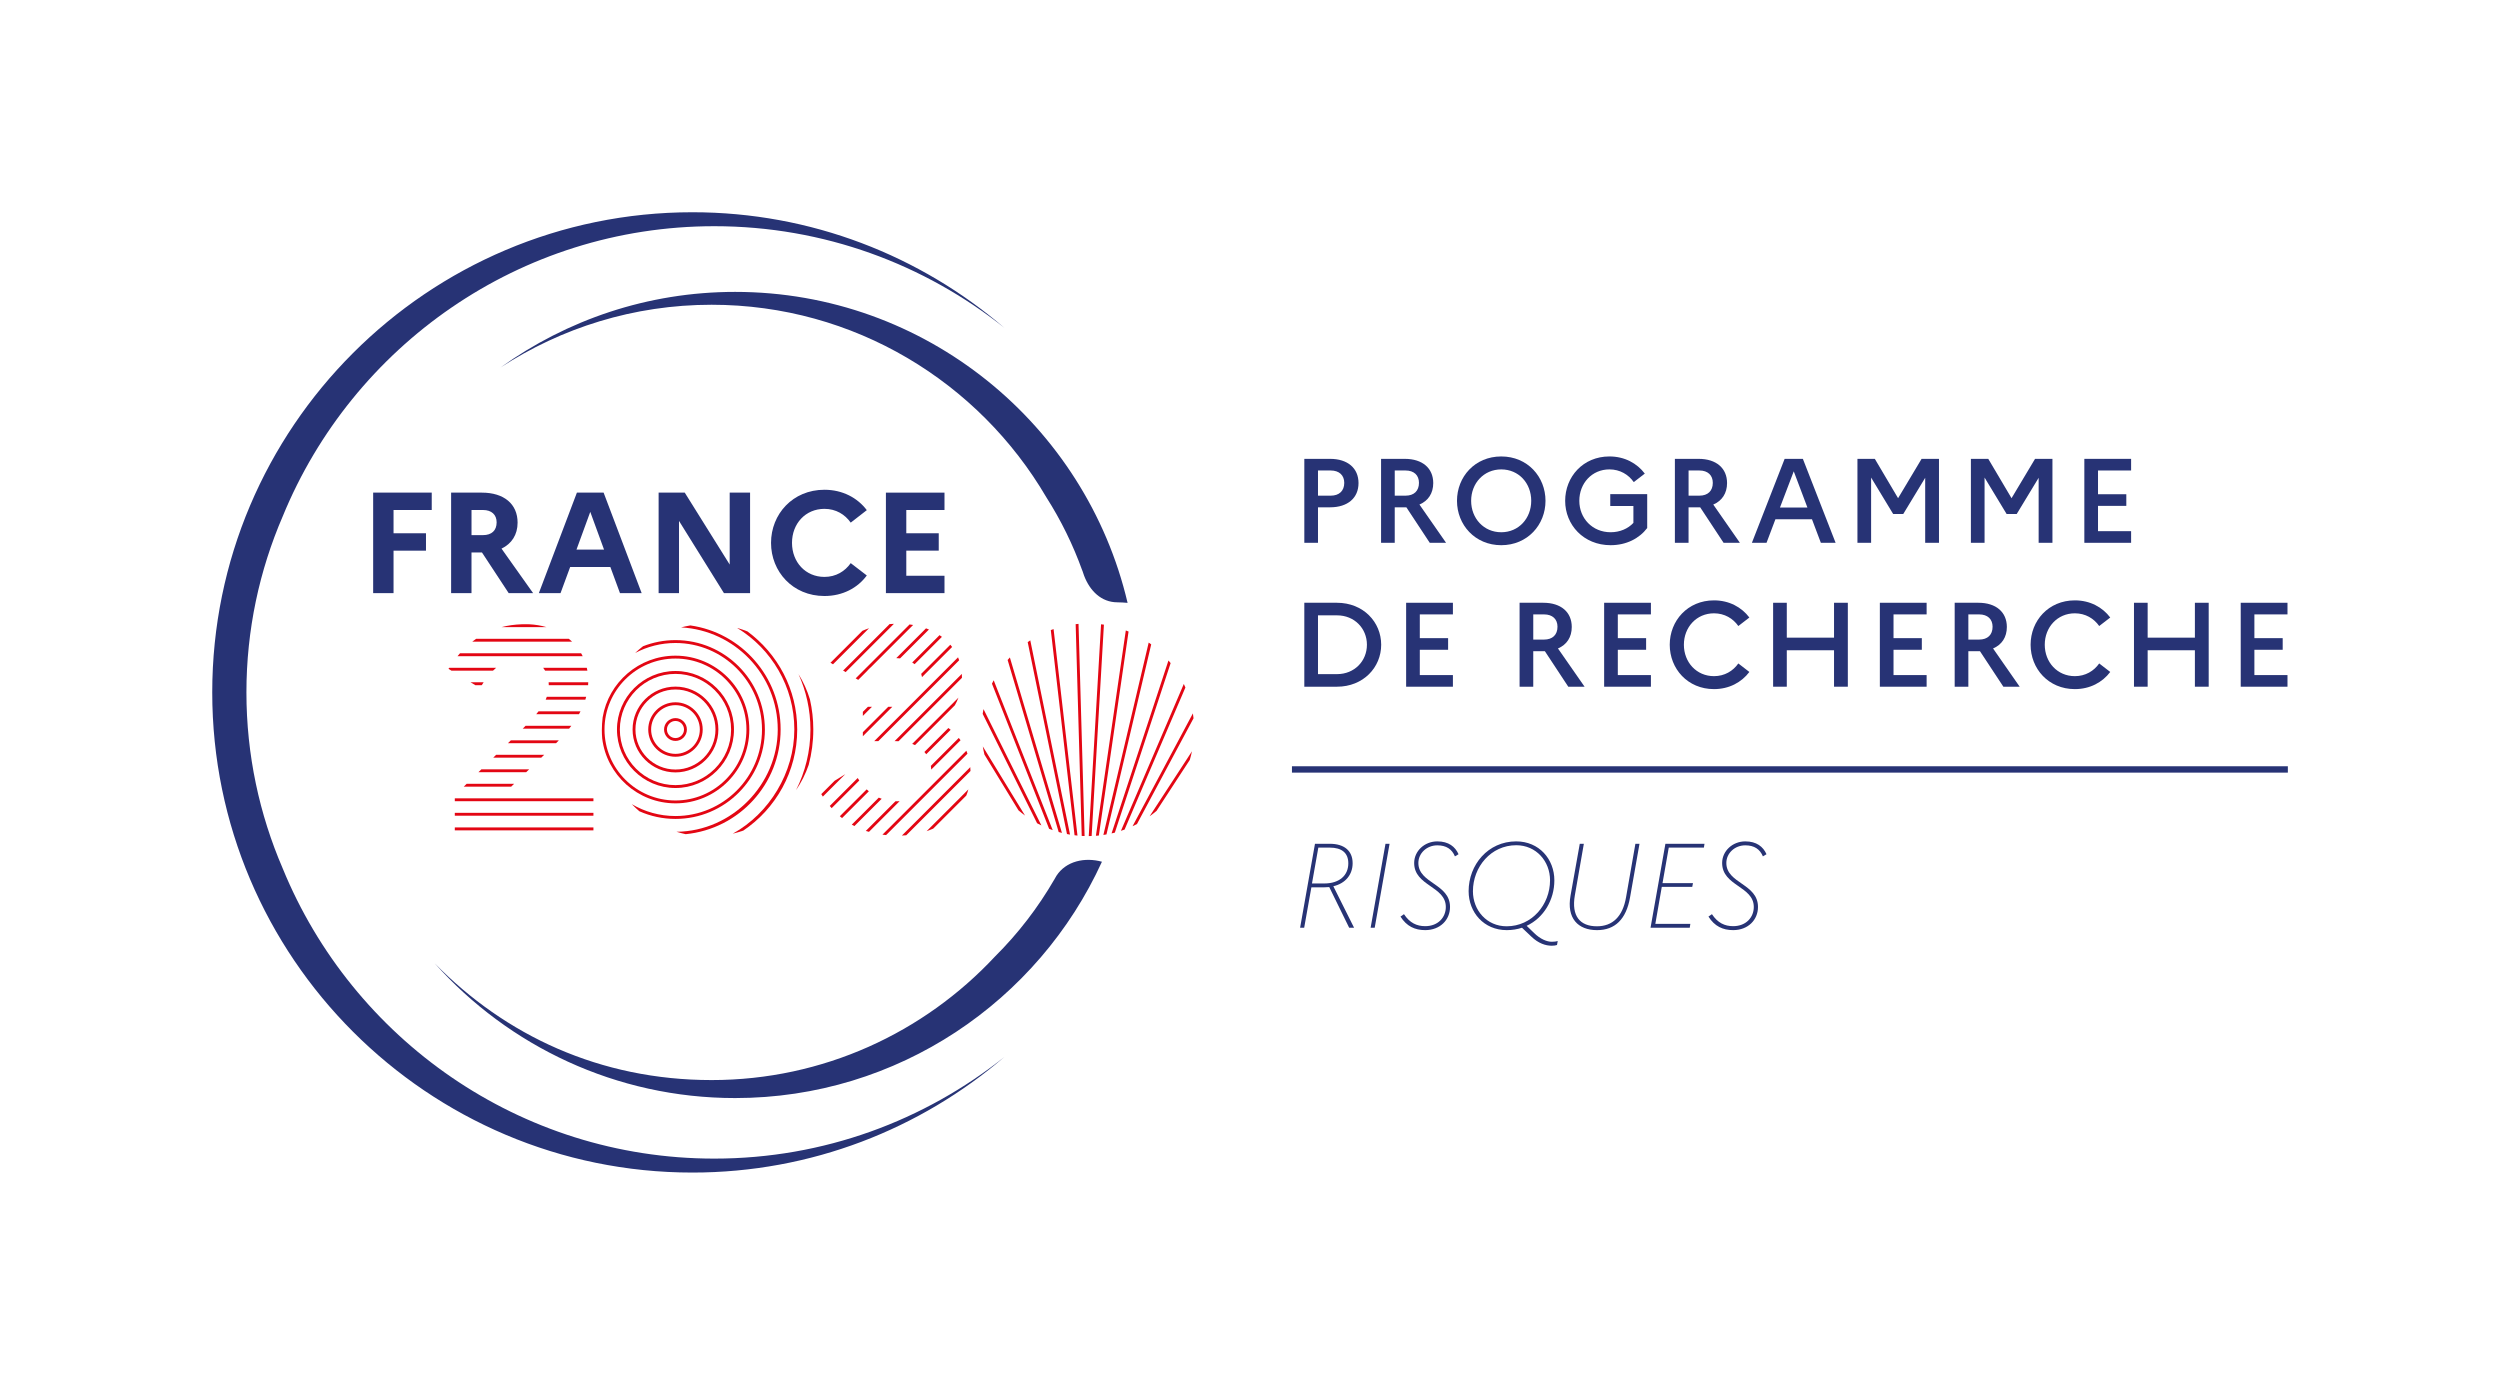 <?xml version="1.0" encoding="UTF-8"?>
<svg id="Calque_1" data-name="Calque 1" xmlns="http://www.w3.org/2000/svg" viewBox="0 0 2355.76 1304.92">
  <defs>
    <style>
      .cls-1 {
        fill: #e30613;
      }

      .cls-1, .cls-2 {
        stroke-width: 0px;
      }

      .cls-2 {
        fill: #273375;
      }
    </style>
  </defs>
  <path class="cls-2" d="M266.43,818.39c-21.98-50.94-34.22-107.03-34.22-165.94s12.24-115,34.22-165.94c65.61-160.19,223.12-273.36,406.65-273.36,103.25,0,198.23,35.9,273.31,95.75-79.14-67.8-181.8-108.9-293.94-108.9-249.48,0-452.45,202.97-452.45,452.45s202.97,452.46,452.45,452.46c112.14,0,214.8-41.1,293.93-108.9-75.08,59.85-170.05,95.75-273.3,95.75-183.53,0-341.05-113.18-406.65-273.36Z"/>
  <path class="cls-2" d="M995.53,825.2c-.6,1.06-1.22,2.11-1.83,3.17-.14.28-.25.56-.38.84l-.04-.02.39-.77c-15.46,26.77-34.35,51.32-56.15,72.98-66.72,71.51-161.69,116.35-266.98,116.35s-194.52-42.17-260.87-109.94c69.6,77.81,170.68,126.9,283.05,126.9,153.41,0,285.77-91.47,345.65-222.7-16.22-4.44-33.78-.66-42.84,13.2Z"/>
  <path class="cls-2" d="M1019.92,537.63c.11.4.25.78.37,1.17.43,1.2.82,2.41,1.24,3.62,5.47,14.43,16.32,25.15,31.41,25.15h-.04c3.39.09,6.63.2,9.63.51-39.36-167.75-190.22-293.03-369.81-293.03-82.43,0-158.75,26.48-221.08,71.26,57.28-37.34,125.57-59.14,198.9-59.14,134.42,0,252.04,73.04,315.46,181.46,13.76,21.59,25.16,44.8,33.94,69.26l-.02-.25Z"/>
  <g>
    <path class="cls-2" d="M351.63,464.21h55.2v16.37h-35.99v21.92h30.57v16.37h-30.57v40.05h-19.21v-94.7Z"/>
    <path class="cls-2" d="M425.1,464.21h28.95c20.83,0,33.68,10.69,33.68,28.27,0,11.36-5.54,19.89-15.15,24.49l29.76,41.94h-23l-25.16-38.29h-9.88v38.29h-19.21v-94.7ZM444.31,480.57v23.68h10.82c8.12,0,12.85-4.33,12.85-12.04,0-7.17-4.74-11.64-12.85-11.64h-10.82Z"/>
    <path class="cls-2" d="M543.63,464.21h25.16l35.85,94.7h-20.43l-9.07-24.62h-37.88l-9.07,24.62h-20.43l35.85-94.7ZM569.2,517.91l-12.99-35.58-12.99,35.58h25.98Z"/>
    <path class="cls-2" d="M620.62,464.21h24.62l42.35,67.78v-67.78h19.21v94.7h-24.62l-42.35-68.05v68.05h-19.21v-94.7Z"/>
    <path class="cls-2" d="M801.64,530.63l15.15,11.64c-8.66,11.77-22.73,19.35-39.91,19.35-29.9,0-50.33-23-50.33-50.06s20.43-50.06,50.33-50.06c17.18,0,31.25,7.71,39.91,19.21l-15.15,11.77c-5.41-7.71-13.94-12.99-24.76-12.99-17.86,0-30.57,13.93-30.57,32.06s12.72,32.07,30.57,32.07c10.82,0,19.35-5.28,24.76-12.99Z"/>
    <path class="cls-2" d="M834.8,464.21h55.2v16.37h-35.99v21.92h30.57v16.37h-30.57v23.67h35.99v16.37h-55.2v-94.7Z"/>
  </g>
  <g>
    <path class="cls-1" d="M927.64,711.06l32.09,52.54c2,1.72,4.06,3.37,6.18,4.93l-39.82-65.19c.41,2.61.94,5.19,1.55,7.73"/>
    <path class="cls-1" d="M925.98,672.7l51.28,103.04c1.33.73,2.69,1.41,4.06,2.08l-54.55-109.63c-.29,1.49-.56,2.99-.79,4.5"/>
    <path class="cls-1" d="M934.73,644.24l53.84,136.74c1.13.44,2.26.87,3.41,1.27l-55.61-141.22c-.56,1.06-1.12,2.13-1.65,3.21"/>
    <path class="cls-1" d="M949.49,621.91l48.11,162.12c1.02.29,2.04.58,3.07.83l-49.06-165.33c-.72.78-1.43,1.57-2.12,2.37"/>
    <path class="cls-1" d="M1008.29,786.44l-37.45-183.02c-.82.53-1.64,1.06-2.44,1.61l37.02,180.9c.95.19,1.91.35,2.87.51"/>
    <path class="cls-1" d="M1015.31,787.38l-22.52-194.57c-.88.3-1.76.59-2.62.91l22.38,193.33c.92.12,1.84.24,2.77.33"/>
    <path class="cls-1" d="M1022.02,787.79l-5.72-199.91c-.9.08-1.81.16-2.7.27l5.71,199.55c.9.05,1.81.07,2.71.1"/>
    <path class="cls-1" d="M1028.65,787.77l11.57-199.16c-.89-.14-1.8-.23-2.69-.34l-11.59,199.57c.91,0,1.81-.04,2.72-.07"/>
    <path class="cls-1" d="M1035.44,787.33l28-192.23c-.85-.35-1.72-.69-2.59-1.02l-28.18,193.47c.92-.07,1.85-.12,2.77-.22"/>
    <path class="cls-1" d="M1042.62,786.29l42.17-179.08c-.78-.58-1.58-1.14-2.38-1.7l-42.69,181.26c.97-.14,1.93-.32,2.9-.49"/>
    <path class="cls-1" d="M1050.52,784.59l52.57-159.75c-.67-.83-1.35-1.64-2.05-2.45l-53.62,162.94c1.04-.24,2.07-.47,3.1-.74"/>
    <path class="cls-1" d="M1059.7,781.71l57.31-133.86c-.49-1.12-.98-2.24-1.51-3.35l-59.25,138.39c1.16-.38,2.31-.76,3.45-1.18"/>
    <path class="cls-1" d="M1071.36,776.51l53.31-99.66c-.17-1.55-.36-3.1-.6-4.63l-56.88,106.35c1.41-.65,2.8-1.34,4.18-2.06"/>
    <path class="cls-1" d="M1089.83,764.08l31.32-48.03c.78-2.66,1.48-5.36,2.05-8.1l-39.93,61.25c2.26-1.62,4.45-3.32,6.57-5.12"/>
    <rect class="cls-1" x="428.56" y="782.4" width="130.63" height=".08"/>
    <path class="cls-1" d="M494.96,588.16c-1.12,0-2.2.07-3.3.1h7.05c-1.24-.06-2.49-.1-3.75-.1"/>
    <path class="cls-1" d="M498.7,588.26h-7.05c-6.78.23-13.16,1.13-19.13,2.71h42.5c-5.15-1.51-10.63-2.43-16.33-2.71"/>
    <path class="cls-1" d="M536.02,601.93h-87.32c-1.25.86-2.47,1.77-3.67,2.71h94.03c-.97-.94-2-1.84-3.05-2.71"/>
    <path class="cls-1" d="M547.61,615.6h-114.17c-.78.88-1.55,1.79-2.3,2.71h117.92c-.46-.92-.94-1.82-1.45-2.71"/>
    <path class="cls-1" d="M552.95,629.26h-41.13c.69.85,1.31,1.75,1.87,2.71h39.8c-.16-.91-.34-1.82-.55-2.71"/>
    <path class="cls-1" d="M422.62,630.26l2.81,1.71h39.12c.97-.96,1.96-1.86,2.98-2.71h-44.26c-.21.34-.44.66-.65,1"/>
    <path class="cls-1" d="M554.28,642.93h-37.3c.06.8.11,1.61.11,2.45,0,.09,0,.18,0,.26h37.09c.06-.89.09-1.8.11-2.71"/>
    <path class="cls-1" d="M447.87,645.64h6.1c.58-.92,1.17-1.82,1.76-2.71h-12.31l4.45,2.71Z"/>
    <path class="cls-1" d="M552.35,656.6h-37.1c-.31.91-.67,1.81-1.05,2.71h37.38c.28-.89.53-1.8.77-2.71"/>
    <path class="cls-1" d="M547.03,670.26h-39.54c-.7.9-1.42,1.8-2.18,2.71h40.28c.5-.89.97-1.8,1.44-2.71"/>
    <path class="cls-1" d="M538.36,683.93h-43.14c-.62.64-1.24,1.27-1.88,1.93l-.79.78h43.7c.72-.9,1.43-1.8,2.12-2.71"/>
    <path class="cls-1" d="M526.61,697.6h-45.21l-2.75,2.71h45.34c.88-.9,1.76-1.8,2.62-2.71"/>
    <polygon class="cls-1" points="512.79 711.27 467.5 711.27 464.74 713.98 509.98 713.98 512.79 711.27"/>
    <polygon class="cls-1" points="498.62 724.94 453.6 724.94 450.84 727.65 495.81 727.65 498.62 724.94"/>
    <polygon class="cls-1" points="484.45 738.6 439.7 738.6 436.95 741.31 481.64 741.31 484.45 738.6"/>
    <rect class="cls-1" x="428.56" y="752.27" width="130.63" height="2.71"/>
    <rect class="cls-1" x="428.56" y="765.94" width="130.63" height="2.71"/>
    <rect class="cls-1" x="428.56" y="779.69" width="130.63" height="2.71"/>
    <path class="cls-1" d="M879.38,780.8l31.2-31.2c.74-1.86,1.38-3.77,1.91-5.74l-39.35,39.35c2.14-.72,4.22-1.52,6.23-2.4"/>
    <path class="cls-1" d="M853.92,787.08l60.58-60.58c-.03-1.22-.1-2.43-.21-3.63l-64.47,64.47c1.38-.06,2.75-.15,4.1-.27"/>
    <path class="cls-1" d="M834.95,786.89l76.7-76.7c-.32-.94-.68-1.86-1.06-2.77l-79.08,79.08c1.13.15,2.28.28,3.44.39"/>
    <path class="cls-1" d="M845.46,755.05c-.55,0-1.08-.04-1.62-.05l-27.98,27.98c.97.32,1.97.58,2.96.87l28.88-28.88c-.75.04-1.49.09-2.25.09"/>
    <path class="cls-1" d="M877.51,725.16l27.62-27.62c-.53-.74-1.09-1.45-1.66-2.17l-26.3,26.29c.18,1.13.3,2.29.34,3.49"/>
    <path class="cls-1" d="M872.77,710.73l23.04-23.05c-.7-.57-1.41-1.13-2.15-1.68l-22.6,22.6c.61.68,1.18,1.39,1.71,2.12"/>
    <path class="cls-1" d="M828.07,751.61l-25.44,25.44c.81.46,1.63.93,2.47,1.36l25.71-25.72c-.93-.32-1.84-.69-2.74-1.09"/>
    <path class="cls-1" d="M816.69,743.82l-25.32,25.32c.69.59,1.39,1.17,2.1,1.73l25.22-25.22c-.68-.58-1.35-1.19-2.01-1.83"/>
    <path class="cls-1" d="M862.22,702.12l37.51-37.5c1.34-2.31,2.48-4.73,3.43-7.26l-43.62,43.62c.93.35,1.82.73,2.69,1.14"/>
    <path class="cls-1" d="M808.2,733.14l-26.32,26.32c.58.7,1.18,1.38,1.78,2.05l26.06-26.06c-.51-.74-1.01-1.53-1.52-2.31"/>
    <path class="cls-1" d="M844.11,698.38c.88,0,1.74.05,2.59.09l59.74-59.75c0-.09,0-.18,0-.26,0-1.17-.05-2.31-.12-3.45l-63.37,63.37h1.15Z"/>
    <path class="cls-1" d="M786.46,735.72l-12.57,12.57c.49.79.98,1.58,1.48,2.35l21.13-21.13-10.04,6.22Z"/>
    <path class="cls-1" d="M827.62,698.38l76.21-76.21c-.32-.94-.68-1.86-1.06-2.77l-78.98,78.98h3.83Z"/>
    <polygon class="cls-1" points="837.02 665.99 813.07 689.94 813.07 693.77 840.85 665.99 837.02 665.99"/>
    <path class="cls-1" d="M868.8,638.03l28.38-28.38c-.55-.72-1.11-1.44-1.7-2.13l-27.43,27.43c.32.98.56,2.01.76,3.07"/>
    <path class="cls-1" d="M861.82,625.85l25.75-25.75c-.73-.55-1.47-1.08-2.24-1.59l-25.75,25.75c.78.49,1.54,1.02,2.24,1.59"/>
    <polygon class="cls-1" points="817.85 665.99 813.07 670.77 813.07 674.6 821.68 665.99 817.85 665.99"/>
    <path class="cls-1" d="M848.11,620.4l27.23-27.23c-.91-.38-1.83-.73-2.76-1.07l-28.05,28.05c1.22.03,2.42.11,3.58.25"/>
    <path class="cls-1" d="M808.68,640.66l8.42-8.42c1.18-1.33,2.4-2.56,3.68-3.68l39.65-39.65c-1.1-.19-2.21-.35-3.33-.5l-50.78,50.78,2.37,1.46Z"/>
    <path class="cls-1" d="M796.84,633.33l45.5-45.5c-1.38.05-2.74.14-4.08.25l-43.79,43.79,2.37,1.46Z"/>
    <path class="cls-1" d="M784.92,625.97l34-34c-2.17.73-4.27,1.56-6.3,2.47l-30.06,30.06,2.37,1.46Z"/>
    <path class="cls-1" d="M751.21,687.45c0-37.9-18.47-71.54-46.88-92.45-3.17-1.26-6.43-2.37-9.75-3.31,32.3,19.68,53.92,55.24,53.92,95.76s-23.47,79.04-58.05,98.13c3.39-.8,6.71-1.77,9.96-2.91,30.62-20.63,50.8-55.62,50.8-95.23"/>
    <path class="cls-1" d="M763.24,659.12c-2.56-8.49-6.22-16.5-10.81-23.88,7.21,15.94,11.25,33.61,11.25,52.21,0,20.54-4.92,39.95-13.61,57.14,4.99-7.3,9.03-15.3,11.96-23.82,2.83-10.64,4.35-21.8,4.35-33.32,0-9.73-1.11-19.2-3.15-28.33"/>
    <path class="cls-1" d="M735.59,687.42c0-49.89-37.06-91.26-85.09-98.08-2.94.5-5.84,1.11-8.69,1.85,50.69,2.77,91.07,44.87,91.07,96.23s-42.71,95.83-95.41,96.36c2.83.88,5.73,1.62,8.66,2.26,50.13-4.87,89.45-47.23,89.45-98.62"/>
    <path class="cls-1" d="M720.74,687.42c0-46.45-37.79-84.24-84.24-84.24-10.79,0-21.09,2.06-30.58,5.77-2.58,2-5.05,4.13-7.42,6.37,11.36-6.01,24.29-9.43,38.01-9.43,44.96,0,81.53,36.57,81.53,81.53s-36.58,81.53-81.53,81.53c-15.02,0-29.09-4.1-41.18-11.21,2.27,2.35,4.66,4.59,7.16,6.72,10.41,4.62,21.92,7.2,34.03,7.2,46.45,0,84.24-37.79,84.24-84.24"/>
    <path class="cls-1" d="M636.5,664.47c12.65,0,22.95,10.29,22.95,22.95s-10.3,22.95-22.95,22.95-22.95-10.3-22.95-22.95,10.3-22.95,22.95-22.95M636.5,713.08c14.15,0,25.66-11.51,25.66-25.66s-11.51-25.66-25.66-25.66-25.66,11.51-25.66,25.66,11.51,25.66,25.66,25.66"/>
    <path class="cls-1" d="M636.5,649.71c20.79,0,37.71,16.92,37.71,37.71s-16.92,37.71-37.71,37.71-37.71-16.92-37.71-37.71,16.92-37.71,37.71-37.71M636.5,727.84c22.29,0,40.42-18.13,40.42-40.42s-18.13-40.42-40.42-40.42-40.42,18.13-40.42,40.42,18.13,40.42,40.42,40.42"/>
    <path class="cls-1" d="M636.5,679.36c4.44,0,8.06,3.61,8.06,8.06s-3.61,8.06-8.06,8.06-8.06-3.61-8.06-8.06,3.61-8.06,8.06-8.06M636.5,698.18c5.94,0,10.76-4.83,10.76-10.76s-4.83-10.76-10.76-10.76-10.76,4.83-10.76,10.76,4.83,10.76,10.76,10.76"/>
    <path class="cls-1" d="M636.5,620.55c36.87,0,66.87,30,66.87,66.87s-30,66.87-66.87,66.87-66.87-30-66.87-66.87,30-66.87,66.87-66.87M636.5,757c38.36,0,69.58-31.21,69.58-69.58s-31.21-69.58-69.58-69.58c-34.47,0-63.14,25.2-68.62,58.13-.48,3.98-.76,8.02-.76,12.12,0,2.61.13,5.19.33,7.75,4.18,34.4,33.54,61.15,69.05,61.15"/>
    <path class="cls-1" d="M636.5,635.01c28.9,0,52.41,23.51,52.41,52.41s-23.51,52.41-52.41,52.41-52.41-23.51-52.41-52.41,23.51-52.41,52.41-52.41M636.5,742.54c30.39,0,55.12-24.73,55.12-55.12s-24.73-55.12-55.12-55.12-55.12,24.73-55.12,55.12,24.73,55.12,55.12,55.12"/>
  </g>
  <g>
    <path class="cls-2" d="M1229.06,432.38h24.3c16.61,0,26.78,8.81,26.78,22.83s-10.17,22.83-26.78,22.83h-11.41v33.45h-12.88v-79.1ZM1241.95,443.34v23.73h11.98c8.02,0,12.77-4.52,12.77-12.09,0-7.12-4.75-11.64-12.77-11.64h-11.98Z"/>
    <path class="cls-2" d="M1301.39,432.38h22.38c16.61,0,26.78,8.81,26.78,22.83,0,9.61-4.75,16.73-13,20.23l25.09,36.05h-15.37l-22.04-33.45h-10.96v33.45h-12.88v-79.1ZM1314.27,443.34v23.73h10.17c8.02,0,12.66-4.52,12.66-12.09,0-7.12-4.63-11.64-12.66-11.64h-10.17Z"/>
    <path class="cls-2" d="M1456.33,471.93c0,22.6-16.95,41.81-41.7,41.81s-41.7-19.21-41.7-41.81,16.84-41.81,41.7-41.81,41.7,19.21,41.7,41.81ZM1442.88,471.93c0-16.61-11.75-29.61-28.25-29.61s-28.37,13.11-28.37,29.61,11.87,29.61,28.37,29.61,28.25-13.11,28.25-29.61Z"/>
    <path class="cls-2" d="M1539.16,492.72v-15.93h-21.81v-11.19h34.81v31.98c-7.46,9.83-19.66,16.16-34.47,16.16-25.54,0-42.83-19.21-42.83-41.81s16.84-41.81,41.7-41.81c14.35,0,25.99,6.44,33.34,16.16l-10.4,8.02c-4.97-7.12-13-11.98-22.94-11.98-16.5,0-28.37,13.11-28.37,29.61s12.32,29.61,29.5,29.61c8.81,0,16.39-3.39,21.47-8.81Z"/>
    <path class="cls-2" d="M1578.26,432.38h22.38c16.61,0,26.78,8.81,26.78,22.83,0,9.61-4.75,16.73-13,20.23l25.09,36.05h-15.37l-22.04-33.45h-10.96v33.45h-12.88v-79.1ZM1591.15,443.34v23.73h10.17c8.02,0,12.66-4.52,12.66-12.09,0-7.12-4.63-11.64-12.66-11.64h-10.17Z"/>
    <path class="cls-2" d="M1681.67,432.38h17.18l30.85,79.1h-13.9l-8.36-22.15h-34.47l-8.36,22.15h-13.79l30.85-79.1ZM1703.14,478.26l-12.88-34.13-13,34.13h25.88Z"/>
    <path class="cls-2" d="M1750.26,432.38h16.39l21.92,37.07,22.15-37.07h16.39v79.1h-13v-61.25l-20.68,34.13h-9.49l-20.79-34.35v61.48h-12.88v-79.1Z"/>
    <path class="cls-2" d="M1857.17,432.38h16.39l21.92,37.07,22.15-37.07h16.39v79.1h-13v-61.25l-20.68,34.13h-9.49l-20.79-34.35v61.48h-12.88v-79.1Z"/>
    <path class="cls-2" d="M1964.08,432.38h44.07v10.96h-31.19v22.38h26.67v10.96h-26.67v23.84h31.19v10.96h-44.07v-79.1Z"/>
    <path class="cls-2" d="M1229.06,567.99h30.74c24.86,0,41.7,18.19,41.7,39.55s-16.84,39.55-41.7,39.55h-30.74v-79.1ZM1241.95,579.86v55.37h17.97c16.39,0,28.14-12.32,28.14-27.69s-11.75-27.69-28.14-27.69h-17.97Z"/>
    <path class="cls-2" d="M1325.01,567.99h44.07v10.96h-31.19v22.38h26.67v10.96h-26.67v23.84h31.19v10.96h-44.07v-79.1Z"/>
    <path class="cls-2" d="M1431.92,567.99h22.38c16.61,0,26.78,8.81,26.78,22.83,0,9.61-4.75,16.73-13,20.23l25.09,36.05h-15.37l-22.04-33.45h-10.96v33.45h-12.88v-79.1ZM1444.8,578.95v23.73h10.17c8.02,0,12.66-4.52,12.66-12.09,0-7.12-4.63-11.64-12.66-11.64h-10.17Z"/>
    <path class="cls-2" d="M1511.59,567.99h44.07v10.96h-31.19v22.38h26.67v10.96h-26.67v23.84h31.19v10.96h-44.07v-79.1Z"/>
    <path class="cls-2" d="M1638.04,625.17l10.4,8.02c-7.35,9.72-18.99,16.16-33.34,16.16-24.86,0-41.7-19.21-41.7-41.81s16.84-41.81,41.7-41.81c14.35,0,25.99,6.44,33.34,16.16l-10.4,8.02c-4.97-7.12-13-11.98-22.94-11.98-16.5,0-28.37,13.11-28.37,29.61s11.87,29.61,28.37,29.61c9.94,0,17.97-4.86,22.94-11.98Z"/>
    <path class="cls-2" d="M1670.82,567.99h12.88v32.88h44.52v-32.88h13v79.1h-13v-34.35h-44.52v34.35h-12.88v-79.1Z"/>
    <path class="cls-2" d="M1771.39,567.99h44.07v10.96h-31.19v22.38h26.67v10.96h-26.67v23.84h31.19v10.96h-44.07v-79.1Z"/>
    <path class="cls-2" d="M1841.91,567.99h22.38c16.61,0,26.78,8.81,26.78,22.83,0,9.61-4.75,16.73-13,20.23l25.09,36.05h-15.37l-22.04-33.45h-10.96v33.45h-12.88v-79.1ZM1854.79,578.95v23.73h10.17c8.02,0,12.66-4.52,12.66-12.09,0-7.12-4.63-11.64-12.66-11.64h-10.17Z"/>
    <path class="cls-2" d="M1978.09,625.17l10.4,8.02c-7.35,9.72-18.99,16.16-33.34,16.16-24.86,0-41.7-19.21-41.7-41.81s16.84-41.81,41.7-41.81c14.35,0,25.99,6.44,33.34,16.16l-10.4,8.02c-4.97-7.12-13-11.98-22.94-11.98-16.5,0-28.37,13.11-28.37,29.61s11.87,29.61,28.37,29.61c9.94,0,17.97-4.86,22.94-11.98Z"/>
    <path class="cls-2" d="M2010.86,567.99h12.88v32.88h44.52v-32.88h13v79.1h-13v-34.35h-44.52v34.35h-12.88v-79.1Z"/>
    <path class="cls-2" d="M2111.44,567.99h44.07v10.96h-31.19v22.38h26.67v10.96h-26.67v23.84h31.19v10.96h-44.07v-79.1Z"/>
  </g>
  <g>
    <path class="cls-2" d="M1239.11,795.1h14.01c13.33,0,21.47,6.44,21.47,18.31,0,10.85-6.89,19.1-18.19,21.7l19.55,39.1h-4.63l-18.76-38.31c-1.47.11-3.05.23-4.75.23h-12.09l-6.78,38.08h-3.84l14.01-79.1ZM1242.27,798.71l-5.99,33.79h11.53c14.35,0,22.71-7.57,22.71-18.99,0-10.06-6.44-14.8-17.4-14.8h-10.85Z"/>
    <path class="cls-2" d="M1305.56,795.1h3.84l-14.01,79.1h-3.84l14.01-79.1Z"/>
    <path class="cls-2" d="M1366.36,854.65c0,12.2-9.38,21.81-23.39,21.81-9.72,0-17.52-3.62-23.28-12.77l3.28-2.26c5.42,8.25,12.09,11.3,20,11.3,12.21,0,19.44-8.36,19.44-18.08,0-19.66-29.83-19.66-29.83-41.47,0-11.19,9.72-20.34,21.81-20.34,10.62,0,16.84,4.97,20,12.09l-3.39,2.03c-2.83-6.78-8.14-10.4-16.61-10.4-10.06,0-17.85,7.57-17.85,16.61,0,19.44,29.83,19.44,29.83,41.47Z"/>
    <path class="cls-2" d="M1428.74,792.84c21.58,0,35.94,16.73,35.94,36.73,0,18.42-10.06,35.37-26.1,42.83l7.01,6.78c5.99,5.88,12.21,8.25,16.61,8.25,2.26,0,4.18-.23,5.65-.68l-.68,3.73c-1.24.45-2.94.68-4.97.68-5.65,0-12.54-2.15-19.21-8.59l-8.81-8.36c-4.41,1.47-9.27,2.26-14.35,2.26-21.58,0-35.94-16.72-35.94-36.73,0-24.75,18.19-46.9,44.86-46.9ZM1428.74,796.46c-23.73,0-40.79,20.34-40.79,43.39,0,17.85,13,33,31.75,33,23.84,0,40.91-20.34,40.91-43.39,0-17.85-13-33-31.87-33Z"/>
    <path class="cls-2" d="M1541.07,795.1h3.84l-8.93,50.63c-3.62,20.45-14.12,30.74-31.08,30.74-17.97,0-28.82-11.19-24.97-32.55l8.7-48.82h3.84l-8.48,48.59c-3.39,19.55,4.86,29.16,20.79,29.16,14.69,0,24.3-9.04,27.46-27.35l8.81-50.4Z"/>
    <path class="cls-2" d="M1569.32,795.1h36.84l-.57,3.62h-33.11l-5.88,33.45h28.7l-.68,3.5h-28.7l-6.1,34.92h33l-.56,3.62h-36.95l14.01-79.1Z"/>
    <path class="cls-2" d="M1656.56,854.65c0,12.2-9.38,21.81-23.39,21.81-9.72,0-17.52-3.62-23.28-12.77l3.28-2.26c5.42,8.25,12.09,11.3,20,11.3,12.2,0,19.44-8.36,19.44-18.08,0-19.66-29.83-19.66-29.83-41.47,0-11.19,9.72-20.34,21.81-20.34,10.62,0,16.84,4.97,20,12.09l-3.39,2.03c-2.83-6.78-8.14-10.4-16.61-10.4-10.06,0-17.85,7.57-17.85,16.61,0,19.44,29.83,19.44,29.83,41.47Z"/>
  </g>
  <rect class="cls-2" x="1217.41" y="722.05" width="938.44" height="6"/>
</svg>